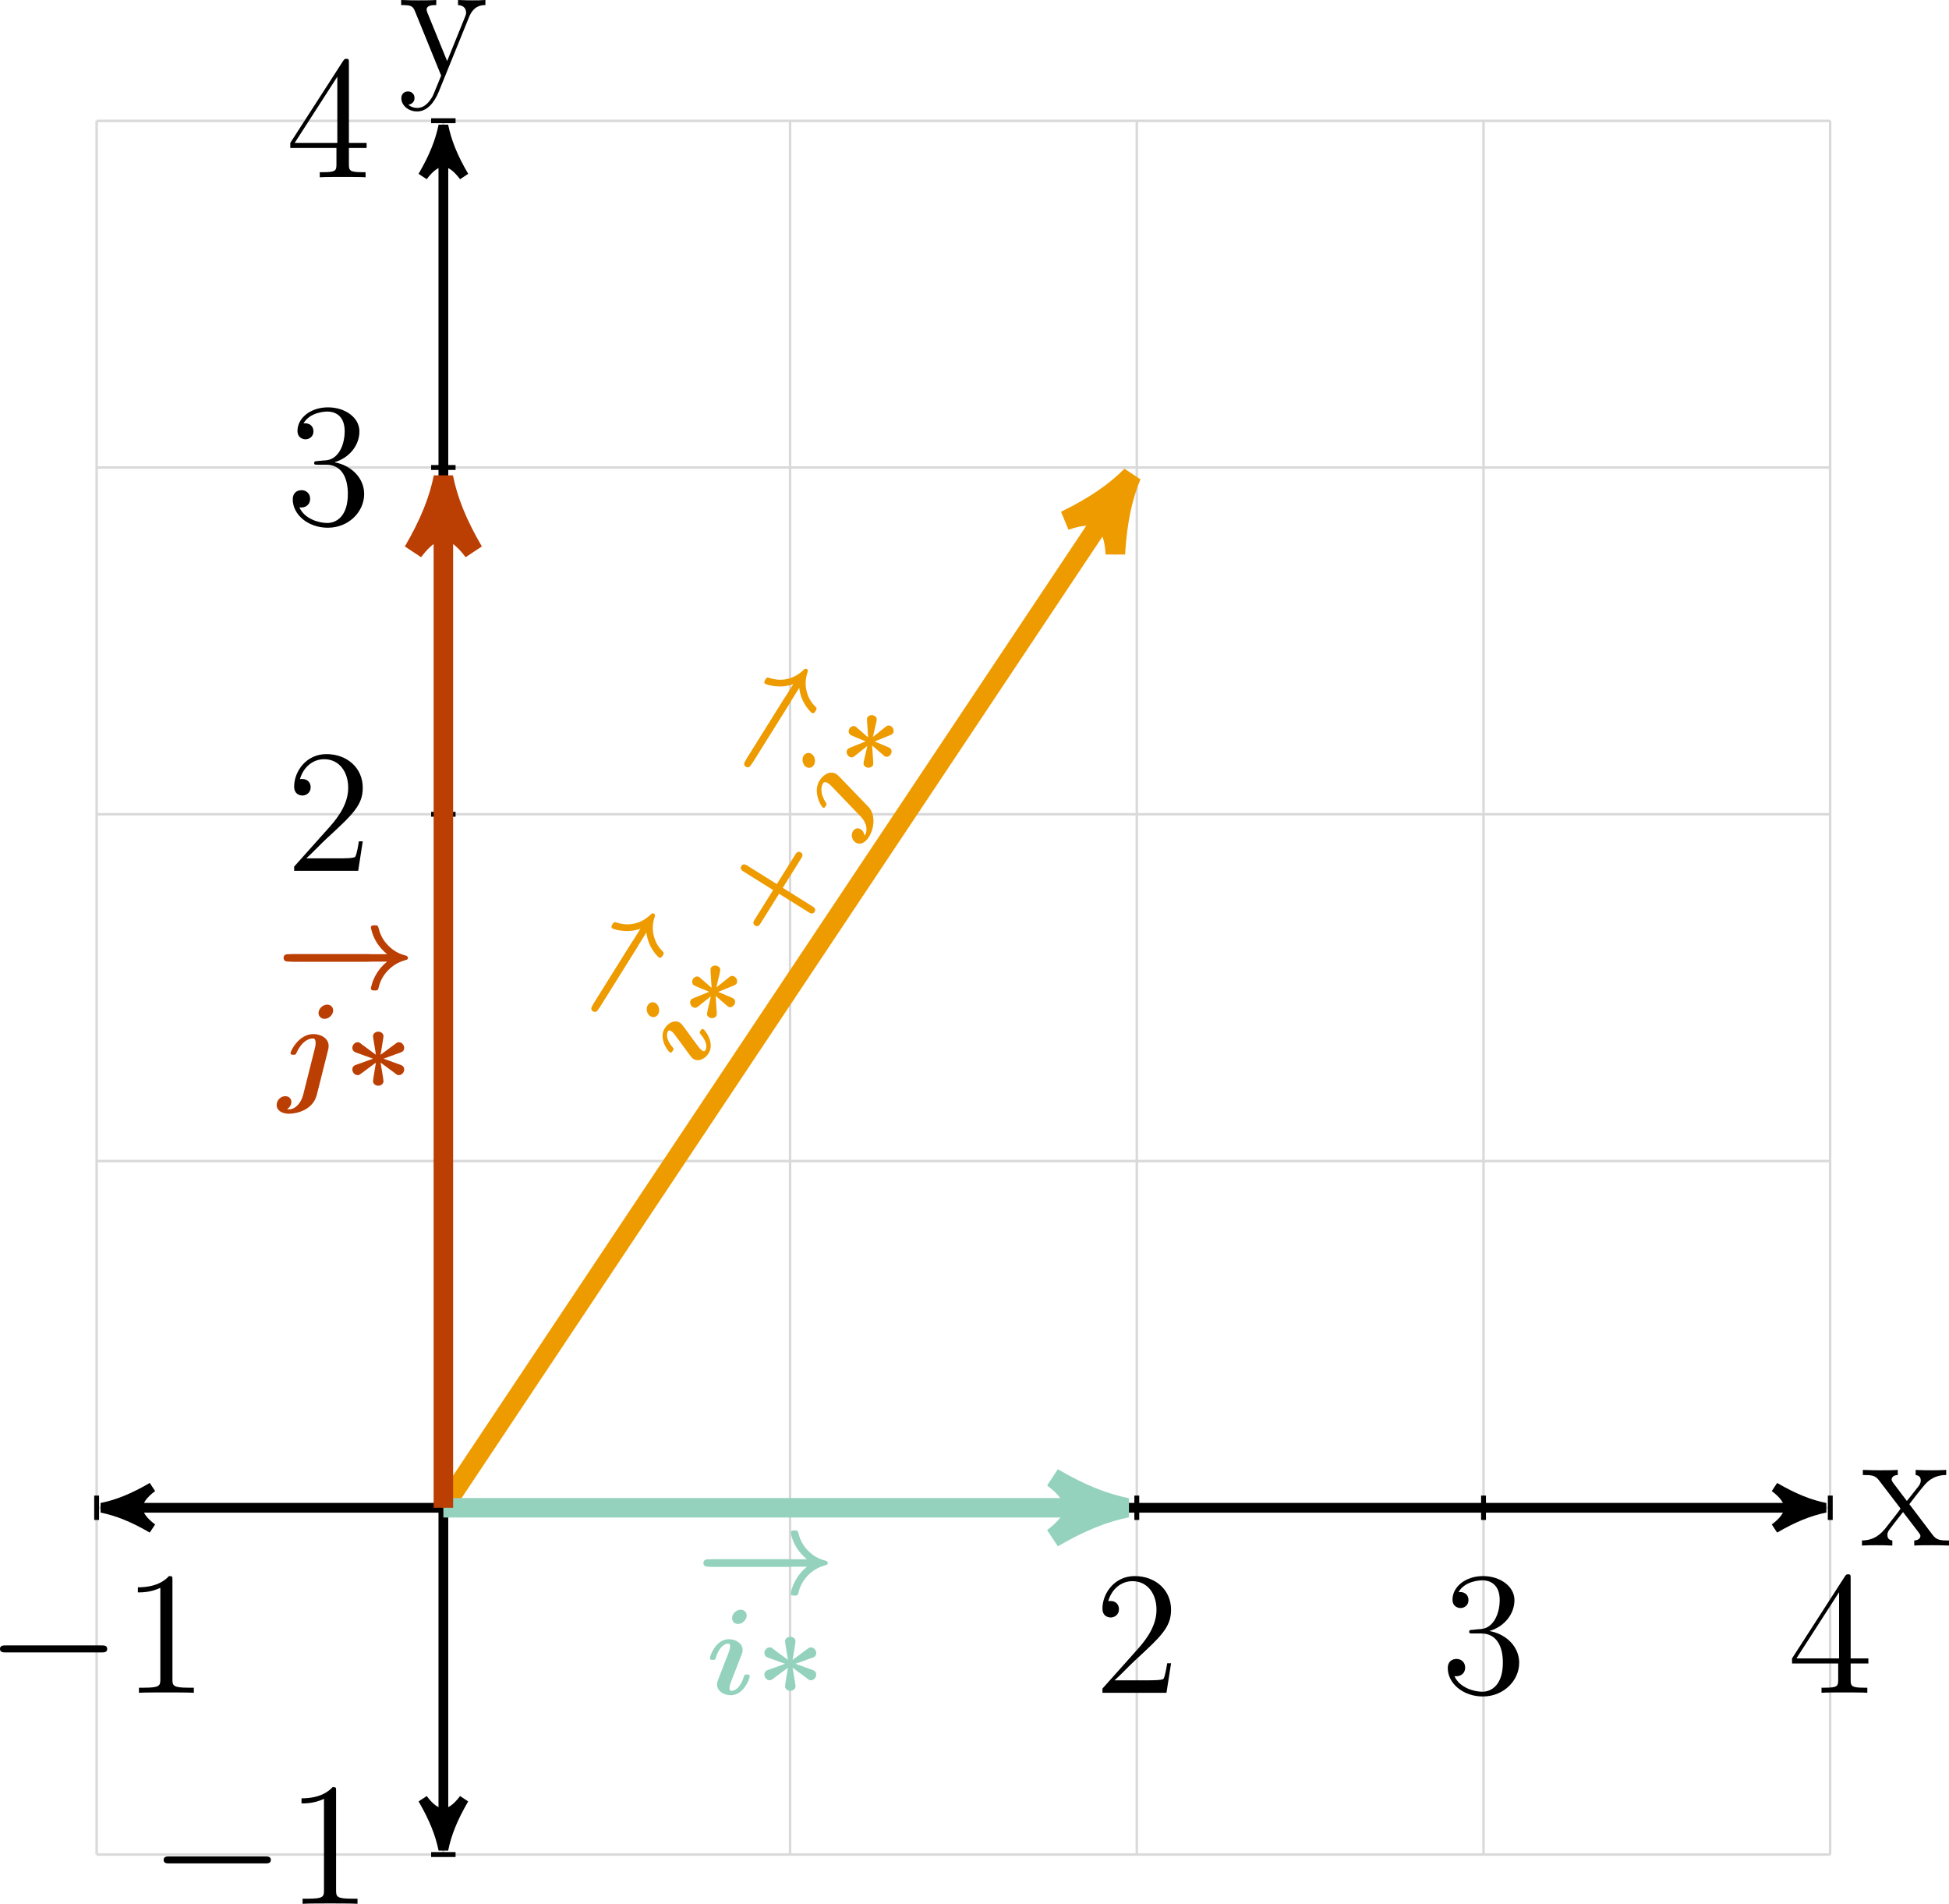 <?xml version='1.0' encoding='UTF-8'?>
<!-- This file was generated by dvisvgm 3.2.2 -->
<svg version='1.1' xmlns='http://www.w3.org/2000/svg' xmlns:xlink='http://www.w3.org/1999/xlink' width='223.08pt' height='217.881pt' viewBox='8.221 75.253 223.08 217.881'>
<defs>
<path id='g25-49' d='M3.443-7.663C3.443-7.938 3.443-7.95 3.204-7.95C2.917-7.627 2.319-7.185 1.088-7.185V-6.838C1.363-6.838 1.961-6.838 2.618-7.149V-.921C2.618-.49 2.582-.347 1.53-.347H1.16V0C1.482-.024 2.642-.024 3.037-.024S4.579-.024 4.902 0V-.347H4.531C3.479-.347 3.443-.49 3.443-.921V-7.663Z'/>
<path id='g25-50' d='M5.26-2.008H4.997C4.961-1.805 4.866-1.148 4.746-.956C4.663-.849 3.981-.849 3.622-.849H1.411C1.733-1.124 2.463-1.889 2.774-2.176C4.591-3.85 5.26-4.471 5.26-5.655C5.26-7.03 4.172-7.95 2.786-7.95S.586-6.767 .586-5.738C.586-5.129 1.112-5.129 1.148-5.129C1.399-5.129 1.71-5.308 1.71-5.691C1.71-6.025 1.482-6.253 1.148-6.253C1.04-6.253 1.016-6.253 .98-6.241C1.207-7.054 1.853-7.603 2.63-7.603C3.646-7.603 4.268-6.755 4.268-5.655C4.268-4.639 3.682-3.754 3.001-2.989L.586-.287V0H4.949L5.26-2.008Z'/>
<path id='g25-51' d='M2.2-4.292C1.997-4.28 1.949-4.268 1.949-4.16C1.949-4.041 2.008-4.041 2.224-4.041H2.774C3.79-4.041 4.244-3.204 4.244-2.056C4.244-.49 3.431-.072 2.845-.072C2.271-.072 1.291-.347 .944-1.136C1.327-1.076 1.674-1.291 1.674-1.722C1.674-2.068 1.423-2.307 1.088-2.307C.801-2.307 .49-2.14 .49-1.686C.49-.622 1.554 .251 2.881 .251C4.304 .251 5.356-.837 5.356-2.044C5.356-3.144 4.471-4.005 3.324-4.208C4.364-4.507 5.033-5.38 5.033-6.312C5.033-7.257 4.053-7.95 2.893-7.95C1.698-7.95 .813-7.221 .813-6.348C.813-5.87 1.184-5.774 1.363-5.774C1.614-5.774 1.901-5.954 1.901-6.312C1.901-6.695 1.614-6.862 1.351-6.862C1.279-6.862 1.255-6.862 1.219-6.85C1.674-7.663 2.798-7.663 2.857-7.663C3.252-7.663 4.029-7.484 4.029-6.312C4.029-6.085 3.993-5.416 3.646-4.902C3.288-4.376 2.881-4.34 2.558-4.328L2.2-4.292Z'/>
<path id='g25-52' d='M4.316-7.783C4.316-8.01 4.316-8.07 4.148-8.07C4.053-8.07 4.017-8.07 3.921-7.926L.323-2.343V-1.997H3.467V-.909C3.467-.466 3.443-.347 2.57-.347H2.331V0C2.606-.024 3.551-.024 3.885-.024S5.177-.024 5.452 0V-.347H5.212C4.352-.347 4.316-.466 4.316-.909V-1.997H5.523V-2.343H4.316V-7.783ZM3.527-6.85V-2.343H.622L3.527-6.85Z'/>
<path id='g25-120' d='M3.347-2.821C3.694-3.276 4.196-3.921 4.423-4.172C4.914-4.722 5.475-4.806 5.858-4.806V-5.153C5.344-5.129 5.32-5.129 4.854-5.129C4.4-5.129 4.376-5.129 3.778-5.153V-4.806C3.933-4.782 4.125-4.71 4.125-4.435C4.125-4.232 4.017-4.101 3.945-4.005L3.18-3.037L2.248-4.268C2.212-4.316 2.14-4.423 2.14-4.507C2.14-4.579 2.2-4.794 2.558-4.806V-5.153C2.26-5.129 1.65-5.129 1.327-5.129C.933-5.129 .909-5.129 .179-5.153V-4.806C.789-4.806 1.016-4.782 1.267-4.459L2.666-2.63C2.69-2.606 2.738-2.534 2.738-2.499S1.805-1.291 1.686-1.136C1.16-.49 .634-.359 .12-.347V0C.574-.024 .598-.024 1.112-.024C1.566-.024 1.59-.024 2.188 0V-.347C1.901-.383 1.853-.562 1.853-.729C1.853-.921 1.937-1.016 2.056-1.172C2.236-1.423 2.63-1.913 2.917-2.283L3.897-1.004C4.101-.741 4.101-.717 4.101-.646C4.101-.55 4.005-.359 3.682-.347V0C3.993-.024 4.579-.024 4.914-.024C5.308-.024 5.332-.024 6.049 0V-.347C5.416-.347 5.2-.371 4.914-.753L3.347-2.821Z'/>
<path id='g25-121' d='M4.842-3.993C5.165-4.794 5.727-4.806 5.954-4.806V-5.153C5.607-5.129 5.44-5.129 5.057-5.129C4.782-5.129 4.758-5.129 4.089-5.153V-4.806C4.531-4.782 4.639-4.507 4.639-4.292C4.639-4.184 4.615-4.125 4.567-4.005L3.347-.992L2.02-4.244C1.949-4.411 1.949-4.483 1.949-4.495C1.949-4.806 2.367-4.806 2.606-4.806V-5.153C2.295-5.129 1.71-5.129 1.375-5.129C.921-5.129 .897-5.129 .215-5.153V-4.806C.909-4.806 1.004-4.746 1.16-4.376L2.941 0C2.415 1.267 2.415 1.291 2.367 1.387C2.164 1.745 1.841 2.2 1.303 2.2C.933 2.2 .705 1.985 .705 1.985S1.124 1.937 1.124 1.518C1.124 1.231 .897 1.076 .681 1.076C.478 1.076 .227 1.196 .227 1.542C.227 1.997 .669 2.439 1.303 2.439C1.973 2.439 2.463 1.853 2.774 1.1L4.842-3.993Z'/>
<use id='g27-49' xlink:href='#g25-49' transform='scale(1.2)'/>
<use id='g27-50' xlink:href='#g25-50' transform='scale(1.2)'/>
<use id='g27-51' xlink:href='#g25-51' transform='scale(1.2)'/>
<use id='g27-52' xlink:href='#g25-52' transform='scale(1.2)'/>
<use id='g27-120' xlink:href='#g25-120' transform='scale(1.2)'/>
<use id='g27-121' xlink:href='#g25-121' transform='scale(1.2)'/>
<path id='g2-0' d='M6.949-1.955C7.074-1.955 7.361-1.955 7.361-2.242S7.074-2.529 6.949-2.529H1.291C1.166-2.529 .879-2.529 .879-2.242S1.166-1.955 1.291-1.955H6.949Z'/>
<path id='g2-3' d='M2.457-2.555L1.417-3.309C1.237-3.434 1.193-3.47 1.085-3.47C.906-3.47 .69-3.291 .69-3.04C.69-2.977 .69-2.824 .861-2.726C.933-2.681 1.838-2.385 2.215-2.242C1.982-2.152 1.614-2.026 1.309-1.928C.78-1.748 .69-1.713 .69-1.444C.69-1.193 .906-1.013 1.085-1.013C1.184-1.013 1.228-1.049 1.363-1.139L2.457-1.928C2.331-1.148 2.251-.628 2.251-.61C2.251-.35 2.502-.251 2.645-.251C2.815-.251 3.049-.359 3.049-.61C3.049-.672 2.986-1.049 2.95-1.264L2.842-1.928L3.882-1.175C4.062-1.049 4.107-1.013 4.214-1.013C4.394-1.013 4.609-1.193 4.609-1.444C4.609-1.506 4.609-1.659 4.438-1.757C4.367-1.802 3.461-2.098 3.084-2.242C3.318-2.331 3.685-2.457 3.99-2.555C4.519-2.735 4.609-2.771 4.609-3.04C4.609-3.291 4.394-3.47 4.214-3.47C4.116-3.47 4.071-3.434 3.936-3.344L2.842-2.555C2.968-3.335 3.049-3.856 3.049-3.873C3.049-4.133 2.798-4.232 2.654-4.232C2.484-4.232 2.251-4.125 2.251-3.873C2.251-3.811 2.313-3.434 2.349-3.219L2.457-2.555Z'/>
<path id='g2-33' d='M8.375-1.955C7.37-1.166 7.182-.054 7.182 0C7.182 .179 7.379 .179 7.469 .179C7.603 .179 7.72 .179 7.756 .036C7.846-.332 7.962-.771 8.464-1.3C8.832-1.677 9.28-1.928 9.8-2.053C9.899-2.08 10.006-2.098 10.006-2.242C10.006-2.286 9.989-2.385 9.854-2.421C8.455-2.753 7.944-3.766 7.783-4.402C7.72-4.627 7.72-4.663 7.469-4.663C7.379-4.663 7.182-4.663 7.182-4.483C7.182-4.438 7.37-3.327 8.375-2.529H1.004C.861-2.529 .592-2.529 .592-2.242S.861-1.955 1.004-1.955H8.375Z'/>
<path id='g6-0' d='M7.189-2.509C7.375-2.509 7.571-2.509 7.571-2.727S7.375-2.945 7.189-2.945H1.287C1.102-2.945 .905-2.945 .905-2.727S1.102-2.509 1.287-2.509H7.189Z'/>
<use id='g22-0' xlink:href='#g6-0' transform='scale(1.315)'/>
<path id='g3-105' d='M3.093-5.774C3.093-5.999 2.932-6.232 2.618-6.232S1.955-5.936 1.955-5.577C1.955-5.299 2.17-5.12 2.421-5.12C2.771-5.12 3.093-5.452 3.093-5.774ZM.995-1.219C.897-.968 .861-.879 .861-.735C.861-.269 1.327 .072 1.919 .072C2.869 .072 3.353-1.112 3.353-1.327C3.353-1.47 3.201-1.47 3.12-1.47C2.977-1.47 2.932-1.453 2.896-1.336C2.609-.421 2.179-.287 1.973-.287C1.919-.287 1.82-.287 1.82-.484C1.82-.672 1.883-.825 2.044-1.219C2.089-1.354 2.304-1.892 2.367-2.044L2.654-2.762C2.753-3.013 2.789-3.102 2.789-3.246C2.789-3.712 2.322-4.053 1.731-4.053C.78-4.053 .296-2.869 .296-2.654C.296-2.52 .421-2.52 .529-2.52C.672-2.52 .717-2.52 .753-2.645C1.04-3.56 1.47-3.694 1.677-3.694C1.731-3.694 1.829-3.694 1.829-3.497C1.829-3.309 1.766-3.156 1.605-2.762C1.56-2.627 1.345-2.089 1.282-1.937L.995-1.219Z'/>
<path id='g3-106' d='M3.739-2.869C3.784-3.049 3.784-3.165 3.784-3.174C3.784-3.712 3.255-4.053 2.609-4.053C1.515-4.053 .879-2.824 .879-2.654C.879-2.52 1.004-2.52 1.112-2.52C1.273-2.52 1.282-2.529 1.354-2.663C1.695-3.416 2.215-3.694 2.564-3.694C2.699-3.694 2.789-3.613 2.789-3.353C2.789-3.192 2.762-3.093 2.735-2.977L1.892 .368C1.695 1.139 1.175 1.453 .834 1.453C.753 1.453 .753 1.444 .753 1.435L.771 1.417C.87 1.318 1.013 1.166 1.013 .906C1.013 .583 .762 .457 .547 .457C.179 .457-.126 .78-.126 1.139C-.126 1.551 .26 1.811 .825 1.811C1.722 1.811 2.699 1.291 2.905 .466L3.739-2.869ZM4.107-5.774C4.107-6.052 3.891-6.232 3.64-6.232C3.291-6.232 2.968-5.9 2.968-5.577C2.968-5.353 3.129-5.12 3.443-5.12S4.107-5.416 4.107-5.774Z'/>
<path id='g4-43' d='M4.411-1.955H7.254C7.37-1.955 7.648-1.955 7.648-2.242S7.37-2.529 7.254-2.529H4.411V-5.38C4.411-5.496 4.411-5.774 4.125-5.774S3.838-5.496 3.838-5.38V-2.529H.986C.87-2.529 .592-2.529 .592-2.242S.87-1.955 .986-1.955H3.838V.897C3.838 1.013 3.838 1.291 4.125 1.291S4.411 1.013 4.411 .897V-1.955Z'/>
<path id='g10-0' d='M10.788-3.156C11.004-3.156 11.434-3.156 11.434-3.587C11.434-4.031 11.018-4.031 10.788-4.031H2.023C1.808-4.031 1.377-4.031 1.377-3.601C1.377-3.156 1.793-3.156 2.023-3.156H10.788Z'/>
<path id='g10-3' d='M4.39-3.127L6.025-1.922C6.355-1.65 6.384-1.65 6.556-1.65C6.915-1.65 7.173-2.008 7.173-2.31C7.173-2.496 7.087-2.697 6.886-2.798C6.771-2.869 6.599-2.898 4.734-3.587C6.585-4.275 6.771-4.304 6.886-4.376C7.087-4.462 7.173-4.663 7.173-4.863C7.173-5.165 6.915-5.523 6.556-5.523C6.398-5.523 6.37-5.523 6.054-5.279L4.39-4.046C4.447-4.419 4.734-6.083 4.734-6.226C4.734-6.599 4.376-6.771 4.117-6.771S3.5-6.599 3.5-6.226C3.5-6.083 3.802-4.347 3.845-4.046L2.209-5.251C1.879-5.523 1.851-5.523 1.679-5.523C1.32-5.523 1.062-5.165 1.062-4.863C1.062-4.677 1.148-4.476 1.349-4.376C1.463-4.304 1.635-4.275 3.5-3.587C1.65-2.898 1.463-2.869 1.349-2.798C1.148-2.711 1.062-2.511 1.062-2.31C1.062-2.008 1.32-1.65 1.679-1.65C1.836-1.65 1.865-1.65 2.181-1.894L3.845-3.127C3.773-2.711 3.5-1.09 3.5-.947C3.5-.574 3.859-.402 4.117-.402S4.734-.574 4.734-.947C4.734-1.09 4.433-2.869 4.39-3.127Z'/>
<path id='g10-33' d='M13.112-3.156C12.496-2.654 12.166-2.195 11.95-1.865C11.362-.961 11.204-.057 11.204-.014C11.204 .244 11.448 .244 11.649 .244C11.893 .244 12.022 .244 12.079 .029C12.209-.473 12.381-1.191 13.112-2.008C13.945-2.941 14.891-3.214 15.221-3.314C15.422-3.371 15.566-3.4 15.566-3.587C15.566-3.716 15.48-3.816 15.379-3.845C14.82-4.003 14.074-4.203 13.242-5.05C12.409-5.882 12.194-6.771 12.094-7.159C12.022-7.431 11.936-7.431 11.649-7.431C11.448-7.431 11.204-7.431 11.204-7.173C11.204-7.159 11.333-6.255 11.95-5.308C12.266-4.835 12.653-4.404 13.112-4.031H1.564C1.334-4.031 .918-4.031 .918-3.601C.918-3.156 1.32-3.156 1.564-3.156H13.112Z'/>
<use id='g15-0' xlink:href='#g10-0' transform='scale(.694)'/>
<use id='g15-3' xlink:href='#g10-3' transform='scale(.694)'/>
<use id='g15-33' xlink:href='#g10-33' transform='scale(.694)'/>
<path id='g11-105' d='M4.792-9.268C4.792-9.655 4.49-9.956 4.089-9.956C3.544-9.956 3.07-9.454 3.07-8.966C3.07-8.579 3.357-8.278 3.773-8.278C4.304-8.278 4.792-8.78 4.792-9.268ZM5.15-2.123C5.15-2.324 4.935-2.324 4.806-2.324C4.634-2.324 4.533-2.324 4.476-2.138C4.031-.631 3.3-.402 2.998-.402C2.855-.402 2.769-.445 2.769-.717C2.769-1.047 2.898-1.363 3.242-2.224L4.203-4.706C4.275-4.892 4.318-5.064 4.318-5.193C4.318-5.954 3.572-6.484 2.683-6.484C1.191-6.484 .459-4.562 .459-4.246C.459-4.046 .674-4.046 .803-4.046C.976-4.046 1.076-4.046 1.133-4.232C1.578-5.738 2.31-5.968 2.611-5.968C2.754-5.968 2.841-5.925 2.841-5.652C2.841-5.322 2.711-5.007 2.367-4.146L1.406-1.664C1.334-1.478 1.291-1.306 1.291-1.176C1.291-.416 2.037 .115 2.927 .115C4.419 .115 5.15-1.808 5.15-2.123Z'/>
<path id='g11-106' d='M6.456-9.268C6.456-9.655 6.169-9.956 5.753-9.956C5.222-9.956 4.734-9.454 4.734-8.966C4.734-8.579 5.036-8.278 5.437-8.278C5.982-8.278 6.456-8.78 6.456-9.268ZM2.927 .66C2.697 1.592 2.023 2.381 1.262 2.381C1.191 2.381 1.119 2.381 1.033 2.353C1.535 2.037 1.535 1.535 1.535 1.492C1.535 1.176 1.291 .832 .818 .832C.316 .832-.201 1.262-.201 1.879C-.201 2.468 .373 2.898 1.262 2.898C2.166 2.898 4.089 2.453 4.533 .66L5.853-4.591C5.896-4.749 5.925-4.878 5.925-5.079C5.925-5.997 5.007-6.484 4.117-6.484C2.41-6.484 1.435-4.49 1.435-4.246C1.435-4.046 1.65-4.046 1.779-4.046C2.023-4.046 2.037-4.06 2.138-4.275C2.683-5.509 3.486-5.968 4.046-5.968C4.189-5.968 4.39-5.939 4.39-5.437C4.39-5.165 4.347-5.007 4.304-4.82L2.927 .66Z'/>
<use id='g17-105' xlink:href='#g11-105' transform='scale(.694)'/>
<use id='g17-106' xlink:href='#g11-106' transform='scale(.694)'/>
</defs>
<g id='page1' transform='matrix(1.4 0 0 1.4 0 0)'>
<path d='M13.773 205.356H155.508M13.773 177.008H155.508M13.773 148.664H155.508M13.773 120.316H155.508M13.773 91.969H155.508M13.773 63.633H155.508M13.773 205.356V63.621M42.121 205.356V63.621M70.465 205.356V63.621M98.812 205.356V63.621M127.16 205.356V63.621M155.496 205.356V63.621' stroke='#d9d9d9' fill='none' stroke-width='.199' stroke-miterlimit='10'/>
<path d='M15.207 177.008H154.07' stroke='#000' fill='none' stroke-width='.797' stroke-miterlimit='10'/>
<path d='M14.172 177.008C15.465 177.27 16.762 177.785 18.316 178.691C16.762 177.527 16.762 176.492 18.316 175.324C16.762 176.23 15.465 176.75 14.172 177.008Z'/>
<path d='M14.172 177.008C15.465 177.27 16.762 177.785 18.316 178.691C16.762 177.527 16.762 176.492 18.316 175.324C16.762 176.23 15.465 176.75 14.172 177.008Z' stroke='#000' fill='none' stroke-width='.797' stroke-miterlimit='10' stroke-linejoin='bevel'/>
<path d='M155.11 177.008C153.813 176.75 152.52 176.23 150.965 175.324C152.52 176.492 152.52 177.527 150.965 178.691C152.52 177.785 153.813 177.27 155.11 177.008Z'/>
<path d='M155.11 177.008C153.813 176.75 152.52 176.23 150.965 175.324C152.52 176.492 152.52 177.527 150.965 178.691C152.52 177.785 153.813 177.27 155.11 177.008Z' stroke='#000' fill='none' stroke-width='.797' stroke-miterlimit='10' stroke-linejoin='bevel'/>
<g transform='matrix(1 0 0 1 115.837 3.088)'>
<use x='42.119' y='177.009' xlink:href='#g27-120'/>
</g>
<path d='M42.121 203.922V65.055' stroke='#000' fill='none' stroke-width='.797' stroke-miterlimit='10'/>
<path d='M42.121 204.957C42.379 203.664 42.895 202.367 43.805 200.812C42.637 202.367 41.602 202.367 40.438 200.812C41.344 202.367 41.859 203.664 42.121 204.957Z'/>
<path d='M42.121 204.957C42.379 203.664 42.895 202.367 43.805 200.812C42.637 202.367 41.602 202.367 40.438 200.812C41.344 202.367 41.859 203.664 42.121 204.957Z' stroke='#000' fill='none' stroke-width='.797' stroke-miterlimit='10' stroke-linejoin='bevel'/>
<path d='M42.121 64.02C41.859 65.316 41.344 66.609 40.438 68.164C41.602 66.609 42.637 66.609 43.805 68.164C42.895 66.609 42.379 65.316 42.121 64.02Z'/>
<path d='M42.121 64.02C41.859 65.316 41.344 66.609 40.438 68.164C41.602 66.609 42.637 66.609 43.805 68.164C42.895 66.609 42.379 65.316 42.121 64.02Z' stroke='#000' fill='none' stroke-width='.797' stroke-miterlimit='10' stroke-linejoin='bevel'/>
<g transform='matrix(1 0 0 1 -3.707 -117.074)'>
<use x='42.119' y='177.009' xlink:href='#g27-121'/>
</g>
<path d='M13.773 176.012V178.004' stroke='#000' fill='none' stroke-width='.399' stroke-miterlimit='10'/>
<g transform='matrix(1 0 0 1 -37.438 15.123)'>
<use x='42.119' y='177.009' xlink:href='#g22-0'/>
<use x='53.277' y='177.009' xlink:href='#g27-49'/>
</g>
<path d='M98.812 176.012V178.004' stroke='#000' fill='none' stroke-width='.399' stroke-miterlimit='10'/>
<g transform='matrix(1 0 0 1 53.182 15.123)'>
<use x='42.119' y='177.009' xlink:href='#g27-50'/>
</g>
<path d='M127.16 176.012V178.004' stroke='#000' fill='none' stroke-width='.399' stroke-miterlimit='10'/>
<g transform='matrix(1 0 0 1 81.529 15.123)'>
<use x='42.119' y='177.009' xlink:href='#g27-51'/>
</g>
<path d='M155.508 176.012V178.004' stroke='#000' fill='none' stroke-width='.399' stroke-miterlimit='10'/>
<g transform='matrix(1 0 0 1 109.876 15.123)'>
<use x='42.119' y='177.009' xlink:href='#g27-52'/>
</g>
<path d='M43.117 205.356H41.121' stroke='#000' fill='none' stroke-width='.399' stroke-miterlimit='10'/>
<g transform='matrix(1 0 0 1 -24.059 32.372)'>
<use x='42.119' y='177.009' xlink:href='#g22-0'/>
<use x='53.277' y='177.009' xlink:href='#g27-49'/>
</g>
<path d='M43.117 120.316H41.121' stroke='#000' fill='none' stroke-width='.399' stroke-miterlimit='10'/>
<g transform='matrix(1 0 0 1 -12.901 -52.071)'>
<use x='42.119' y='177.009' xlink:href='#g27-50'/>
</g>
<path d='M43.117 91.969H41.121' stroke='#000' fill='none' stroke-width='.399' stroke-miterlimit='10'/>
<g transform='matrix(1 0 0 1 -12.901 -80.418)'>
<use x='42.119' y='177.009' xlink:href='#g27-51'/>
</g>
<path d='M43.117 63.621H41.121' stroke='#000' fill='none' stroke-width='.399' stroke-miterlimit='10'/>
<g transform='matrix(1 0 0 1 -12.901 -108.765)'>
<use x='42.119' y='177.009' xlink:href='#g27-52'/>
</g>
<path d='M42.121 177.008L97.531 93.891' stroke='#ee9b00' fill='none' stroke-width='1.594' stroke-miterlimit='10'/>
<path d='M98.371 92.633C97.004 93.996 95.324 95.152 92.965 96.305C95.641 95.363 96.902 96.203 97.059 99.035C97.215 96.41 97.637 94.418 98.371 92.633Z' fill='#ee9b00'/>
<path d='M98.371 92.633C97.004 93.996 95.324 95.152 92.965 96.305C95.641 95.363 96.902 96.203 97.059 99.035C97.215 96.41 97.637 94.418 98.371 92.633Z' stroke='#ee9b00' fill='none' stroke-width='1.594' stroke-miterlimit='10' stroke-linejoin='bevel'/>
<g fill='#ee9b00' transform='matrix(.53 -.848 .848 .53 -110.11 84.004)'>
<use x='42.119' y='169.487' xlink:href='#g2-0'/>
<use x='42.119' y='169.487' xlink:href='#g2-33'/>
<use x='42.902' y='177.009' xlink:href='#g3-105'/>
<use x='46.641' y='177.009' xlink:href='#g2-3'/>
<use x='55.087' y='177.009' xlink:href='#g4-43'/>
<use x='65.697' y='169.487' xlink:href='#g2-0'/>
<use x='65.697' y='169.487' xlink:href='#g2-33'/>
<use x='65.919' y='177.009' xlink:href='#g3-106'/>
<use x='70.781' y='177.009' xlink:href='#g2-3'/>
</g>
<path d='M42.121 177.008H96.5' stroke='#94d2bd' fill='none' stroke-width='1.594' stroke-miterlimit='10'/>
<path d='M98.016 177.008C96.121 176.629 94.231 175.875 91.957 174.547C94.231 176.25 94.231 177.766 91.957 179.469C94.231 178.145 96.121 177.387 98.016 177.008Z' fill='#94d2bd'/>
<path d='M98.016 177.008C96.121 176.629 94.231 175.875 91.957 174.547C94.231 176.25 94.231 177.766 91.957 179.469C94.231 178.145 96.121 177.387 98.016 177.008Z' stroke='#94d2bd' fill='none' stroke-width='1.594' stroke-miterlimit='10' stroke-linejoin='bevel'/>
<g fill='#94d2bd' transform='matrix(1 0 0 1 20.626 15.243)'>
<use x='42.119' y='168.774' xlink:href='#g15-0'/>
<use x='42.119' y='168.774' xlink:href='#g15-33'/>
<use x='42.967' y='177.009' xlink:href='#g17-105'/>
<use x='47' y='177.009' xlink:href='#g15-3'/>
</g>
<path d='M42.121 177.008V94.281' stroke='#bb3e03' fill='none' stroke-width='1.594' stroke-miterlimit='10'/>
<path d='M42.121 92.766C41.742 94.66 40.984 96.551 39.66 98.824C41.363 96.551 42.875 96.551 44.578 98.824C43.254 96.551 42.496 94.66 42.121 92.766Z' fill='#bb3e03'/>
<path d='M42.121 92.766C41.742 94.66 40.984 96.551 39.66 98.824C41.363 96.551 42.875 96.551 44.578 98.824C43.254 96.551 42.496 94.66 42.121 92.766Z' stroke='#bb3e03' fill='none' stroke-width='1.594' stroke-miterlimit='10' stroke-linejoin='bevel'/>
<g fill='#bb3e03' transform='matrix(1 0 0 1 -13.699 -34.224)'>
<use x='42.119' y='168.774' xlink:href='#g15-0'/>
<use x='42.119' y='168.774' xlink:href='#g15-33'/>
<use x='42.328' y='177.009' xlink:href='#g17-106'/>
<use x='47.639' y='177.009' xlink:href='#g15-3'/>
</g>
</g>
</svg>